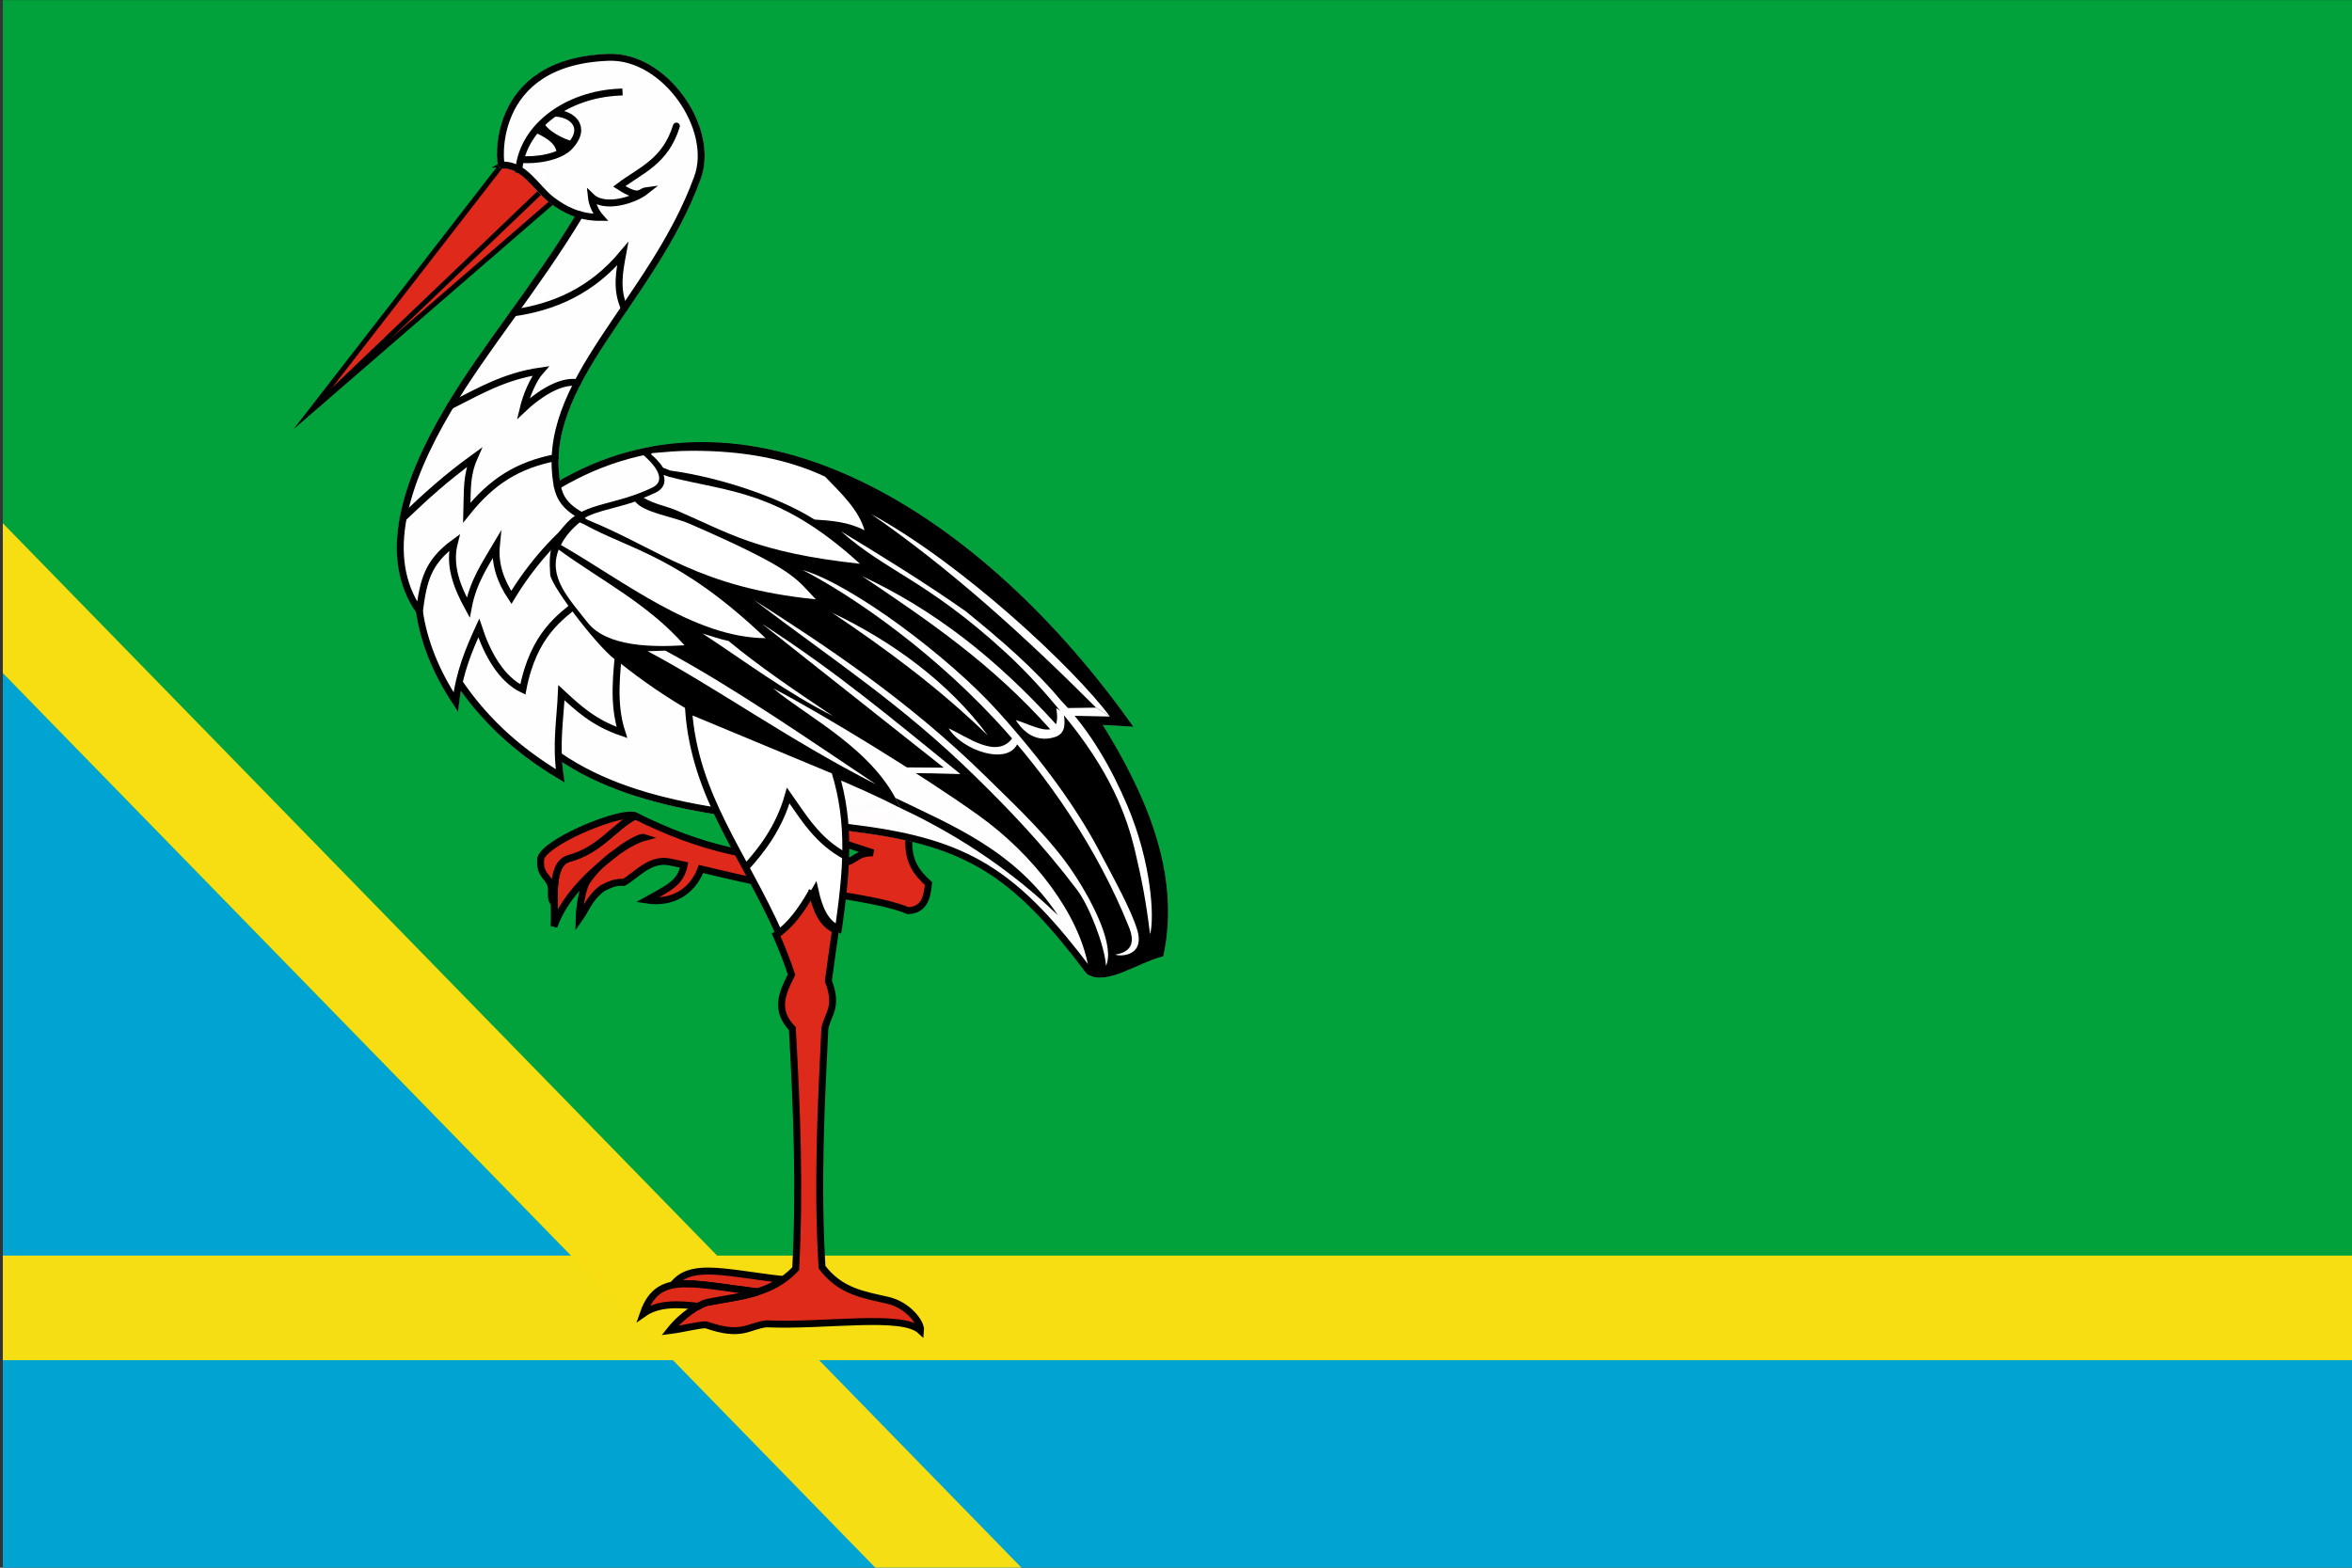 <?xml version="1.0" encoding="UTF-8" standalone="no"?>
<svg
   xmlns:dc="http://purl.org/dc/elements/1.1/"
   xmlns:cc="http://creativecommons.org/ns#"
   xmlns:rdf="http://www.w3.org/1999/02/22-rdf-syntax-ns#"
   xmlns:svg="http://www.w3.org/2000/svg"
   xmlns="http://www.w3.org/2000/svg"
   id="svg4218"
   version="1.1"
   viewBox="0 0 396.875 264.583"
   height="264.583mm"
   width="396.875mm">
  <rect x="0" y="0" width="396.875" height="264.583" fill="#333333" stroke="none"/>
  <defs
     id="defs4212" />
  <g
     transform="translate(4.1309059e-6,-32.417)"
     id="layer1">
    <g
       id="g4154"
       style="display:inline;stroke-width:1.067"
       transform="matrix(0.937,0,0,0.937,894.811,74.078)">
      <rect
         style="opacity:0.99;fill:#01a43c;fill-opacity:0.992;fill-rule:nonzero;stroke:none;stroke-width:1.248;stroke-linecap:butt;stroke-linejoin:miter;stroke-miterlimit:5.4;stroke-dasharray:none;stroke-dashoffset:91.011;stroke-opacity:1"
         id="rect3855"
         width="423.333"
         height="282.222"
         x="-954.465"
         y="-44.438" />
      <path
         style="opacity:0.99;fill:#00a4d4;fill-opacity:0.992;fill-rule:nonzero;stroke:none;stroke-width:4.717;stroke-linecap:butt;stroke-linejoin:miter;stroke-miterlimit:5.4;stroke-dasharray:none;stroke-dashoffset:91.011;stroke-opacity:1"
         d="M 0,457.414 V 1066.666 H 1600 V 924.445 H 455.406 Z"
         transform="matrix(0.265,0,0,0.265,-954.465,-44.438)"
         id="path4010" />
      <path
         style="opacity:0.99;fill:#fadf12;fill-opacity:0.992;fill-rule:nonzero;stroke:none;stroke-width:4.717;stroke-linecap:butt;stroke-linejoin:miter;stroke-miterlimit:5.4;stroke-dasharray:none;stroke-dashoffset:91.011;stroke-opacity:1"
         d="M 0,355.555 V 457.412 L 386.066,853.334 H 0 v 71.111 H 455.408 L 594.09,1066.666 h 99.322 L 554.73,924.445 H 1600 V 853.334 H 485.389 Z"
         transform="matrix(0.265,0,0,0.265,-954.465,-44.438)"
         id="rect4004" />
      <g
         style="stroke-width:1.067"
         id="g4105"
         transform="translate(-464.908,-1.058)">
        <g
           style="stroke-width:1.067"
           id="g4023">
          <path
             id="path4019"
             d="m -399.749,-13.671 -34.273,44.214 43.582,-37.717 c -1.217,-4.308 0.091,-11.483 -9.31,-6.497 z"
             style="display:inline;opacity:1;fill:#df291a;fill-opacity:1;fill-rule:nonzero;stroke:#000000;stroke-width:0.909;stroke-linecap:butt;stroke-linejoin:miter;stroke-miterlimit:16.2;stroke-dasharray:none;stroke-dashoffset:91.011;stroke-opacity:1" />
          <path
             id="path4021"
             d="m -432.813,29.497 39.869,-38.152"
             style="display:inline;opacity:1;fill:none;fill-opacity:1;fill-rule:nonzero;stroke:#000000;stroke-width:0.909;stroke-linecap:butt;stroke-linejoin:miter;stroke-miterlimit:16.2;stroke-dasharray:none;stroke-dashoffset:91.011;stroke-opacity:1" />
        </g>
        <g
           transform="translate(-3.0871499e-6,-1.2375161e-5)"
           style="display:inline;fill:#df291a;fill-opacity:1;stroke-width:1.067"
           id="g4029">
          <path
             transform="scale(0.265)"
             id="path4025"
             d="m -1246.496,382.471 -78.531,10.963 69.021,22.48 c -12.233,-0.381 -11.981,6.918 -21.967,6.686 -59.031,-1.375 -94.689,-9.591 -139.629,-31.822 -14.232,7.032 -23.57,23.177 -45.193,28.971 -14.223,3.81 -8.463,35.006 -10.094,46.188 7.983,-22.603 28.812,-39.879 44.169,-51.683 7.425,-5.707 15.206,-9.491 17.114,-8.843 -8.195,2.156 -29.487,15.113 -38.938,30.054 -3.161,4.997 -5.067,17.931 -5.219,25.445 4.963,-6.98 6.835,-14.218 15.721,-20.871 4.482,-2.414 9.066,-4.556 14.637,-4.066 8.51,-4.711 17.651,-16.535 31.053,-13.938 3.176,0.616 6.539,1.348 9.988,2.127 -2.45,11.888 -9.61,15.172 -25.268,23.818 16.323,2.514 30.599,-4.916 36.727,-21.139 16.232,3.891 34.776,8.508 55.85,11.807 34.159,5.347 67.917,9.448 84.902,16.568 11.084,-0.592 12.895,-9.131 13.822,-18.43 -7.487,-6.887 -14.178,-14.605 -13.316,-30.203 z"
             style="opacity:1;fill:#df291a;fill-opacity:1;fill-rule:nonzero;stroke:#000000;stroke-width:4.717;stroke-linecap:butt;stroke-linejoin:miter;stroke-miterlimit:5.4;stroke-dasharray:none;stroke-dashoffset:91.011;stroke-opacity:1" />
          <path
             transform="scale(0.265)"
             id="path4027"
             d="m -1420.949,390.215 c -14.038,0.141 -57.182,18.266 -60.873,29.34 -1.218,11.797 5.293,12.075 6.969,18.779 0.964,3.855 -1.021,9.126 2.147,11.594 0,-0.007 0.011,-0.014 0.016,-0.021 -0.175,-12.867 0.385,-27.61 9.896,-30.158 21.623,-5.793 30.961,-21.938 45.193,-28.971 -0.753,-0.398 -1.895,-0.577 -3.348,-0.562 z"
             style="opacity:1;fill:#df291a;fill-opacity:1;fill-rule:nonzero;stroke:#000000;stroke-width:4.717;stroke-linecap:butt;stroke-linejoin:miter;stroke-miterlimit:4;stroke-dasharray:none;stroke-dashoffset:91.011;stroke-opacity:1" />
        </g>
        <path
           style="color:#000000;font-style:normal;font-variant:normal;font-weight:normal;font-stretch:normal;font-size:medium;line-height:normal;font-family:sans-serif;font-variant-ligatures:normal;font-variant-position:normal;font-variant-caps:normal;font-variant-numeric:normal;font-variant-alternates:normal;font-feature-settings:normal;text-indent:0;text-align:start;text-decoration:none;text-decoration-line:none;text-decoration-style:solid;text-decoration-color:#000000;letter-spacing:normal;word-spacing:normal;text-transform:none;writing-mode:lr-tb;direction:ltr;text-orientation:mixed;dominant-baseline:auto;baseline-shift:baseline;text-anchor:start;white-space:normal;shape-padding:0;clip-rule:nonzero;display:inline;overflow:visible;visibility:visible;opacity:1;isolation:auto;mix-blend-mode:normal;color-interpolation:sRGB;color-interpolation-filters:linearRGB;solid-color:#000000;solid-opacity:1;vector-effect:none;fill:#ffffff;fill-opacity:0.992;fill-rule:nonzero;stroke:none;stroke-width:1.248;stroke-linecap:round;stroke-linejoin:miter;stroke-miterlimit:4;stroke-dasharray:none;stroke-dashoffset:91.011;stroke-opacity:1;color-rendering:auto;image-rendering:auto;shape-rendering:auto;text-rendering:auto;enable-background:accumulate"
           d="m -379.963,-33.673 c -0.165,-0.001 -0.33,0.001 -0.496,0.007 -11.071,0.379 -16.248,5.438 -18.465,10.383 -1.109,2.472 -1.497,4.901 -1.592,6.713 -0.048,0.906 -0.023,1.655 0.027,2.19 0.025,0.267 0.056,0.48 0.091,0.646 0.018,0.083 0.034,0.152 0.07,0.242 0.018,0.045 0.034,0.095 0.112,0.188 0.039,0.047 0.096,0.111 0.219,0.166 0.061,0.028 0.226,0.053 0.227,0.053 0,3.6e-5 0.252,-0.048 0.254,-0.049 l -0.203,0.049 c 0.922,-0.047 1.724,0.153 2.463,0.526 l -0.02,0.199 0.457,0.046 c 0.561,0.343 1.091,0.781 1.615,1.278 1.328,1.261 2.546,2.88 4.033,4.047 l 0.004,0.002 0.003,0.002 c 1.364,1.041 2.859,1.976 4.645,2.587 -3.78,6.186 -7.691,11.696 -11.459,16.943 a 0.585,0.585 0 0 0 -0.096,0.133 c -4.074,5.672 -7.975,11.046 -11.334,16.619 a 0.585,0.585 0 0 0 -0.127,0.213 c -0.125,0.208 -0.25,0.415 -0.373,0.624 -3.856,6.529 -6.894,13.191 -8.101,19.509 -0.006,0.032 -0.01,0.064 -0.016,0.097 a 0.586,0.586 0 0 0 -0.015,0.085 c -1.152,6.205 -0.507,12.104 2.941,17.086 0.81,5.432 2.958,10.917 6.615,16.451 l 0.874,1.32 0.195,-1.57 c 0.093,-0.744 0.208,-1.454 0.337,-2.143 4.077,5.684 9.551,11.074 17.592,15.881 l 1.052,0.629 -0.174,-1.214 c -0.121,-0.845 -0.203,-1.659 -0.26,-2.452 15.477,10.111 36.421,10.204 55.236,12.909 18.667,2.683 26.642,8.473 39.252,25.203 l 0.068,0.092 0.1,0.058 c 1.831,1.09 4.141,0.452 6.461,-0.463 2.32,-0.915 4.744,-2.173 6.785,-2.715 l 0.349,-0.093 0.074,-0.356 c 2.873,-14.095 -2.692,-27.817 -11.08,-41.336 l 5.551,0.322 -0.717,-0.996 c -14.359,-19.964 -31.782,-35.635 -49.819,-43.852 -9.018,-4.109 -18.202,-6.346 -27.215,-6.311 -8.748,0.035 -17.335,2.213 -25.455,6.901 -0.211,-1.385 -0.283,-2.748 -0.236,-4.096 a 0.586,0.586 0 0 0 0,-0.029 v -0.029 a 0.586,0.586 0 0 0 0,-0.002 c 0.268,-7.094 3.881,-13.763 8.524,-20.855 1.197,-1.829 2.468,-3.692 3.757,-5.585 a 0.585,0.585 0 0 0 0.163,-0.24 c 4.812,-7.071 9.933,-14.684 13.17,-23.577 1.699,-4.667 0.142,-10.333 -3.082,-14.803 -3.123,-4.33 -7.865,-7.597 -12.983,-7.632 z"
           id="path4031" />
        <path
           style="display:inline;opacity:1;fill:none;fill-opacity:1;fill-rule:nonzero;stroke:#000000;stroke-width:1.248;stroke-linecap:round;stroke-linejoin:miter;stroke-miterlimit:4;stroke-dasharray:none;stroke-dashoffset:91.011;stroke-opacity:1"
           d="m -389.709,44.109 c -3.525,-18.516 17.06,-33.008 25.264,-55.547 3.212,-8.824 -5.898,-21.989 -15.993,-21.643 -21.804,0.747 -19.628,19.548 -19.31,19.41 4.073,-0.21 6.144,4.027 8.941,6.22 2.341,1.787 4.966,3.205 8.885,3.205 -0.896,-1.001 -1.513,-2.385 -1.653,-3.71 2.355,2.278 7.712,0.636 9.879,-1.098 -1.177,0.154 -1.078,1.639 -4.851,-0.786 3.884,-2.918 8.304,-4.428 10.287,-10.856"
           id="path4033" />
        <path
           style="display:inline;opacity:1;fill:none;fill-opacity:1;fill-rule:nonzero;stroke:#000000;stroke-width:1.248;stroke-linecap:round;stroke-linejoin:miter;stroke-miterlimit:7.3;stroke-dasharray:none;stroke-dashoffset:91.011;stroke-opacity:1"
           d="m -385.628,-4.728 c -8.242,13.627 -17.159,23.952 -23.776,35.158 -7.671,12.99 -12.029,26.45 -5.14,36.257 0.736,-5.45 1.422,-8.797 6.304,-12.356 -1.034,4.053 0.397,7.858 2.498,11.702 0.867,-4.66 3.072,-7.824 5.071,-11.218 -0.332,3.352 0.726,6.45 2.692,9.384 3.447,-5.725 8.287,-11.291 12.962,-14.558 -3.135,-1.554 -4.294,-3.39 -4.692,-5.532"
           id="path4035" />
        <path
           style="display:inline;opacity:1;fill:none;fill-opacity:1;fill-rule:nonzero;stroke:#000000;stroke-width:1.248;stroke-linecap:round;stroke-linejoin:miter;stroke-miterlimit:7.3;stroke-dasharray:none;stroke-dashoffset:91.011;stroke-opacity:1"
           d="m -417.458,49.878 c 4.09,-3.912 7.764,-7.247 12.792,-10.891 -1.437,3.267 -1.213,5.766 -1.332,9.937 4.582,-5.735 9.225,-8.545 15.902,-9.887"
           id="path4037" />
        <path
           style="display:inline;opacity:1;fill:none;fill-opacity:1;fill-rule:nonzero;stroke:#000000;stroke-width:1.248;stroke-linecap:round;stroke-linejoin:miter;stroke-miterlimit:7.3;stroke-dasharray:none;stroke-dashoffset:91.011;stroke-opacity:1"
           d="m -408.962,29.687 c 4.999,-2.519 9.71,-5.336 16.23,-6.272 -1.325,1.489 -2.573,4.498 -3.125,6.813 2.345,-2.221 6.476,-5.244 9.796,-4.704"
           id="path4039" />
        <path
           style="display:inline;opacity:1;fill:none;fill-opacity:1;fill-rule:nonzero;stroke:#000000;stroke-width:1.248;stroke-linecap:round;stroke-linejoin:miter;stroke-miterlimit:7.3;stroke-dasharray:none;stroke-dashoffset:91.011;stroke-opacity:1"
           d="m -397.542,12.946 c 7.328,-1.055 14.058,-3.994 19.614,-10.635 -0.598,3.226 -1.23,6.45 0.302,9.809"
           id="path4041" />
        <path
           style="display:inline;opacity:1;fill:none;fill-opacity:1;fill-rule:nonzero;stroke:#000000;stroke-width:1.248;stroke-linecap:square;stroke-linejoin:miter;stroke-miterlimit:7.3;stroke-dasharray:none;stroke-dashoffset:91.011;stroke-opacity:1"
           d="m -396.634,-12.884 c 0.786,-7.833 8.772,-13.499 18.05,-13.922"
           id="path4043" />
        <path
           style="display:inline;opacity:1;fill:none;fill-opacity:1;fill-rule:nonzero;stroke:#000000;stroke-width:1.248;stroke-linecap:butt;stroke-linejoin:miter;stroke-miterlimit:7.3;stroke-dasharray:none;stroke-dashoffset:91.011;stroke-opacity:1"
           d="m -396.318,-14.69 c 2.541,0.249 7.027,-0.302 8.931,-2.424 3.21,-3.578 0.126,-5.912 -2.849,-5.912"
           id="path4045" />
        <path
           style="display:inline;opacity:1;fill:#000000;fill-opacity:1;fill-rule:nonzero;stroke:none;stroke-width:0.028;stroke-linecap:butt;stroke-linejoin:miter;stroke-miterlimit:7.3;stroke-dasharray:none;stroke-dashoffset:91.011;stroke-opacity:1"
           d="m -386.744,-17.934 c -1.615,-0.231 -4.908,-1.991 -5.45,-3.517 l -1.685,1.838 c 1.743,0.807 4.092,1.905 4.089,4.052 z"
           id="path4047" />
        <path
           style="display:inline;opacity:1;fill:none;fill-opacity:1;fill-rule:nonzero;stroke:#000000;stroke-width:1.248;stroke-linecap:butt;stroke-linejoin:miter;stroke-miterlimit:7.3;stroke-dasharray:none;stroke-dashoffset:91.011;stroke-opacity:1"
           d="m -414.544,66.686 c 0.78,5.384 2.9,10.832 6.548,16.353 0.687,-5.483 2.39,-9.442 4.149,-13.318 1.55,4.691 4.08,9.228 7.94,11.064 1.917,-10.12 7.078,-13.21 9.681,-15.47"
           id="path4049" />
        <path
           style="display:inline;opacity:1;fill:none;fill-opacity:1;fill-rule:nonzero;stroke:#000000;stroke-width:1.248;stroke-linecap:butt;stroke-linejoin:miter;stroke-miterlimit:7.3;stroke-dasharray:none;stroke-dashoffset:91.011;stroke-opacity:1"
           d="m -407.38,79.515 c 4.113,6.035 9.694,11.75 18.194,16.831 -0.824,-5.742 0.004,-10.108 0.215,-14.988 2.911,2.692 5.756,5.41 10.9,7.171 -1.681,-5.179 -0.971,-10.556 -0.43,-15.92"
           id="path4051" />
        <path
           style="display:inline;opacity:1;fill:none;fill-opacity:1;fill-rule:nonzero;stroke:#000000;stroke-width:1.248;stroke-linecap:butt;stroke-linejoin:miter;stroke-miterlimit:7.3;stroke-dasharray:none;stroke-dashoffset:91.011;stroke-opacity:1"
           d="m -389.517,92.673 c 15.358,10.624 36.695,10.698 55.97,13.469 18.763,2.697 26.992,8.656 39.635,25.43 3.087,1.839 8.508,-2.104 12.796,-3.241 2.896,-14.205 -2.856,-28.09 -11.546,-41.866 l 5.399,0.313 c -28.625,-39.798 -69.457,-62.405 -102.447,-42.669"
           id="path4053" />
        <path
           style="color:#000000;font-style:normal;font-variant:normal;font-weight:normal;font-stretch:normal;font-size:medium;line-height:normal;font-family:sans-serif;font-variant-ligatures:normal;font-variant-position:normal;font-variant-caps:normal;font-variant-numeric:normal;font-variant-alternates:normal;font-feature-settings:normal;text-indent:0;text-align:start;text-decoration:none;text-decoration-line:none;text-decoration-style:solid;text-decoration-color:#000000;letter-spacing:normal;word-spacing:normal;text-transform:none;writing-mode:lr-tb;direction:ltr;text-orientation:mixed;dominant-baseline:auto;baseline-shift:baseline;text-anchor:start;white-space:normal;shape-padding:0;clip-rule:nonzero;display:inline;overflow:visible;visibility:visible;opacity:1;isolation:auto;mix-blend-mode:normal;color-interpolation:sRGB;color-interpolation-filters:linearRGB;solid-color:#000000;solid-opacity:1;vector-effect:none;fill:#000000;fill-opacity:1;fill-rule:nonzero;stroke:none;stroke-width:0.056;stroke-linecap:round;stroke-linejoin:miter;stroke-miterlimit:4;stroke-dasharray:none;stroke-dashoffset:91.011;stroke-opacity:1;color-rendering:auto;image-rendering:auto;shape-rendering:auto;text-rendering:auto;enable-background:accumulate"
           d="m -363.82,36.275 c -3.088,0.012 -6.155,0.293 -9.19,0.855 l -1.508,1.19 c 1.526,1.183 5.04,4.607 1.903,6.11 -6.731,3.225 -11.892,2.618 -15.335,6.302 -2.625,2.809 -3.392,4.564 -3.032,9.358 0.165,2.196 9.6,14.426 12.293,15.696 18.009,14.49 33.854,17.677 50.748,26.344 -4.531,-10.427 -16.47,-16.212 -22.9,-21.551 8.588,4.432 26.619,15.46 36.953,22.846 10.236,7.316 18.132,17.979 19.792,27.199 l 0.926,1.878 c 1.629,0.419 3.521,-0.144 5.42,-0.893 2.32,-0.915 4.744,-2.173 6.785,-2.715 l 0.349,-0.093 0.074,-0.356 c 2.873,-14.095 -2.692,-27.817 -11.08,-41.336 l 5.551,0.322 -0.717,-0.996 c -14.359,-19.964 -31.783,-35.635 -49.819,-43.852 -9.018,-4.109 -18.202,-6.346 -27.215,-6.311 z"
           id="path4055" />
        <path
           style="display:inline;opacity:1;fill:#ffffff;fill-opacity:1;fill-rule:nonzero;stroke:none;stroke-width:0.028;stroke-linecap:butt;stroke-linejoin:miter;stroke-miterlimit:7.3;stroke-dasharray:none;stroke-dashoffset:91.011;stroke-opacity:1"
           d="m -373.436,73.89 3.188,-0.105 c 12.649,6.861 25.298,15.658 37.947,24.096 -15.412,-7.807 -28.901,-17.515 -41.136,-23.991 z"
           id="path4057" />
        <path
           style="display:inline;opacity:1;fill:#ffffff;fill-opacity:1;fill-rule:nonzero;stroke:none;stroke-width:0.028;stroke-linecap:butt;stroke-linejoin:miter;stroke-miterlimit:7.3;stroke-dasharray:none;stroke-dashoffset:91.011;stroke-opacity:1"
           d="m -363.557,70.701 c 1.568,0.487 3.136,1.007 4.704,1.359 5.314,4.418 11.965,8.957 18.791,13.512 -8.594,-4.358 -15.78,-9.822 -23.495,-14.871 z"
           id="path4059" />
        <path
           style="display:inline;opacity:1;fill:#ffffff;fill-opacity:1;fill-rule:nonzero;stroke:none;stroke-width:0.056;stroke-linecap:butt;stroke-linejoin:miter;stroke-miterlimit:4;stroke-dasharray:none;stroke-dashoffset:91.011;stroke-opacity:1"
           d="m -327.689,94.812 7.579,0.056 -32.747,-25.923 c 13.497,8.701 23.229,16.939 35.747,27.075 0,0 -10.276,-0.308 -10.145,-0.099 0.131,0.209 -0.433,-1.109 -0.433,-1.109 z"
           id="path4061" />
        <path
           style="display:inline;opacity:1;fill:#ffffff;fill-opacity:1;fill-rule:nonzero;stroke:none;stroke-width:0.056;stroke-linecap:butt;stroke-linejoin:miter;stroke-miterlimit:4;stroke-dasharray:none;stroke-dashoffset:91.011;stroke-opacity:1"
           d="m -354.284,64.664 c 14.377,10.941 26.512,18.691 40.003,31.93 5.717,5.61 11.798,11.846 18.201,20.313 2.145,2.836 4.931,9.952 5.187,13.643 1.574,-3.491 -2.105,-10.979 -5.701,-16.471 -4.17,-6.367 -10.185,-11.953 -15.891,-17.565 -14.228,-13.996 -29.041,-23.669 -41.799,-31.849 z"
           id="path4063" />
        <path
           style="display:inline;opacity:1;fill:#ffffff;fill-opacity:1;fill-rule:nonzero;stroke:none;stroke-width:0.056;stroke-linecap:butt;stroke-linejoin:miter;stroke-miterlimit:4;stroke-dasharray:none;stroke-dashoffset:91.011;stroke-opacity:1"
           d="m -340.227,66.955 c 10.738,5.107 20.974,12.492 28.071,22.129 -9.03,-8.767 -18.608,-15.77 -28.071,-22.129 z"
           id="path4065" />
        <path
           style="display:inline;opacity:1;fill:#ffffff;fill-opacity:1;fill-rule:nonzero;stroke:none;stroke-width:0.056;stroke-linecap:butt;stroke-linejoin:miter;stroke-miterlimit:4;stroke-dasharray:none;stroke-dashoffset:91.011;stroke-opacity:1"
           d="m -307.671,89.435 c -2.822,4.071 -8.235,-0.175 -11.562,-1.646 2.475,4.065 11.006,6.897 12.516,2.445 z"
           id="path4067" />
        <path
           style="display:inline;opacity:1;fill:#ffffff;fill-opacity:1;fill-rule:nonzero;stroke:none;stroke-width:0.056;stroke-linecap:butt;stroke-linejoin:miter;stroke-miterlimit:4;stroke-dasharray:none;stroke-dashoffset:91.011;stroke-opacity:1"
           d="m -345.503,59.271 c 7.644,3.937 21.654,13.101 34.47,26.753 9.737,10.373 18.692,23.66 24.181,37.328 1.413,3.281 0.27,4.754 -2.352,5.182 0.51,0.338 5.36,0.513 3.959,-4.355 -0.999,-3.468 -4.113,-9.121 -7.005,-14.58 -3.956,-7.468 -9.969,-15.835 -18.104,-24.871 -8.939,-9.928 -26.318,-22.864 -35.148,-25.457 z"
           id="path4069" />
        <path
           style="display:inline;opacity:1;fill:#ffffff;fill-opacity:1;fill-rule:nonzero;stroke:none;stroke-width:0.056;stroke-linecap:butt;stroke-linejoin:miter;stroke-miterlimit:4;stroke-dasharray:none;stroke-dashoffset:91.011;stroke-opacity:1"
           d="m -300.887,88.008 c -10.69,-12 -22.097,-19.676 -33.917,-27.631 12.805,6.009 23.885,14.505 35.117,26.894 -0.474,0.478 -0.568,1.106 -1.2,0.737 z"
           id="path4071" />
        <path
           style="display:inline;opacity:1;fill:#ffffff;fill-opacity:1;fill-rule:nonzero;stroke:none;stroke-width:0.056;stroke-linecap:butt;stroke-linejoin:miter;stroke-miterlimit:4;stroke-dasharray:none;stroke-dashoffset:91.011;stroke-opacity:1"
           d="m -338.634,52.283 c 8.252,7.31 15.46,8.845 29.448,21.639 4.375,4.001 7.594,7.739 10.466,11.196 8.56,10.305 11.554,18.321 13.117,25.006 1.162,4.97 1.921,8.779 2.644,14.755 0.803,-2.796 0.335,-12.806 -4.149,-23.317 -2.752,-6.451 -6.535,-13.264 -11.936,-18.83 -4.628,-5.592 -10.724,-10.846 -17.109,-16.033 -7.37,-5.178 -14.921,-9.812 -22.482,-14.416 z"
           id="path4073" />
        <path
           style="display:inline;opacity:1;fill:#ffffff;fill-opacity:1;fill-rule:nonzero;stroke:none;stroke-width:0.056;stroke-linecap:butt;stroke-linejoin:miter;stroke-miterlimit:4;stroke-dasharray:none;stroke-dashoffset:91.011;stroke-opacity:1"
           d="m -290.193,85.657 c -6.21,-8.421 -26.425,-27.475 -43.017,-36.477 14.536,10.047 27.759,22.113 40.529,34.876"
           id="path4075" />
        <path
           style="display:inline;opacity:1;fill:#ffffff;fill-opacity:1;fill-rule:nonzero;stroke:none;stroke-width:0.056;stroke-linecap:butt;stroke-linejoin:miter;stroke-miterlimit:4;stroke-dasharray:none;stroke-dashoffset:91.011;stroke-opacity:1"
           d="m -298.381,84.135 5.701,-0.078 2.488,1.601 -7.116,-0.143 z"
           id="path4077" />
        <path
           style="display:inline;opacity:1;fill:#ffffff;fill-opacity:1;fill-rule:nonzero;stroke:none;stroke-width:0.056;stroke-linecap:butt;stroke-linejoin:miter;stroke-miterlimit:4;stroke-dasharray:none;stroke-dashoffset:91.011;stroke-opacity:1"
           d="m -299.855,84.148 c 1.097,6.309 -3.719,3.232 -7.279,2.15 0.693,1.12 2.996,4.358 7.054,3.053 2.205,-0.709 1.712,-2.982 1.573,-4.36 z"
           id="path4079" />
        <path
           style="display:inline;opacity:1;fill:#000000;fill-opacity:1;fill-rule:nonzero;stroke:none;stroke-width:0.056;stroke-linecap:butt;stroke-linejoin:miter;stroke-miterlimit:4;stroke-dasharray:none;stroke-dashoffset:91.011;stroke-opacity:1"
           d="m -327.941,102.131 c 5.752,2.694 17.31,8.616 28.385,19.326 -7.824,-11.804 -19.373,-16.307 -29.27,-21.139 z"
           id="path4081" />
        <path
           style="display:inline;opacity:1;fill:#ffffff;fill-opacity:1;fill-rule:nonzero;stroke:none;stroke-width:0.27;stroke-linecap:butt;stroke-linejoin:miter;stroke-miterlimit:7.3;stroke-dasharray:none;stroke-dashoffset:91.011;stroke-opacity:1"
           d="m -365.437,37.791 c -2.538,0.006 -4.395,0.181 -7.087,0.411 -0.018,-0.005 -0.034,-0.01 -0.052,-0.015 l -0.274,0.217 c 0.727,0.621 1.58,1.444 2.186,2.431 0.427,0.172 0.813,0.329 1.27,0.512 9.038,1.227 19.639,4.824 26.013,8.83 3.033,0.19 6.063,0.413 9.001,1.939 -1.042,-3.683 -4.174,-6.635 -7.098,-9.659 -6.839,-3.232 -14.894,-4.685 -23.958,-4.664 z"
           id="path4083" />
        <path
           style="display:inline;opacity:1;fill:#ffffff;fill-opacity:1;fill-rule:nonzero;stroke:none;stroke-width:0.27;stroke-linecap:butt;stroke-linejoin:miter;stroke-miterlimit:7.3;stroke-dasharray:none;stroke-dashoffset:91.011;stroke-opacity:1"
           d="m -370.57,42.148 c 0.145,0.425 0.212,0.868 0.14,1.319 -0.119,0.748 -0.665,1.426 -1.566,1.858 -0.74,0.355 -1.46,0.662 -2.162,0.935 1.94,1.153 4.09,1.492 5.981,2.298 9.194,3.927 14.276,7.552 32.97,9.587 -14.65,-13.399 -23.907,-12.93 -34.364,-15.667 -0.336,-0.112 -0.664,-0.218 -0.999,-0.329 z"
           id="path4085" />
        <path
           style="display:inline;opacity:1;fill:#ffffff;fill-opacity:1;fill-rule:nonzero;stroke:none;stroke-width:0.27;stroke-linecap:butt;stroke-linejoin:miter;stroke-miterlimit:7.3;stroke-dasharray:none;stroke-dashoffset:91.011;stroke-opacity:1"
           d="m -375.681,46.936 c -1.933,0.652 -3.699,1.075 -5.276,1.514 -1.213,0.337 -2.305,0.681 -3.291,1.134 -0.15,0.2 -1.032,0.225 0.217,0.738 12.817,5.262 19.852,12.109 40.884,14.226 -3.657,-3.796 -3.602,-5.28 -22.803,-13.639 -2.92,-1.271 -8.15,-1.94 -9.731,-3.972 z"
           id="path4087" />
        <path
           style="display:inline;opacity:1;fill:#ffffff;fill-opacity:1;fill-rule:nonzero;stroke:none;stroke-width:0.27;stroke-linecap:butt;stroke-linejoin:miter;stroke-miterlimit:7.3;stroke-dasharray:none;stroke-dashoffset:91.011;stroke-opacity:1"
           d="m -385.673,50.691 c -1.358,1.102 -2.683,2.604 -3.38,4.072 11.304,6.47 23.958,16.687 36.854,16.78 -15.553,-14.878 -24.743,-16.051 -32.689,-20.511 -0.162,-0.061 -0.448,-0.188 -0.785,-0.341 z"
           id="path4089" />
        <path
           style="display:inline;opacity:1;fill:#ffffff;fill-opacity:1;fill-rule:nonzero;stroke:none;stroke-width:0.27;stroke-linecap:butt;stroke-linejoin:miter;stroke-miterlimit:7.3;stroke-dasharray:none;stroke-dashoffset:91.011;stroke-opacity:1"
           d="m -366.798,72.823 c -6.608,-7.485 -14.94,-11.611 -22.662,-17.23 -1.905,4.974 1.681,8.633 5.187,13.105 3.506,4.471 11.826,4.466 17.475,4.126 z"
           id="path4091" />
        <path
           style="display:inline;opacity:1;fill:#ffffff;fill-opacity:1;fill-rule:nonzero;stroke:#000000;stroke-width:1.248;stroke-linecap:butt;stroke-linejoin:miter;stroke-miterlimit:4;stroke-dasharray:none;stroke-dashoffset:91.011;stroke-opacity:1"
           d="m -366.059,84.495 c 1.121,15.637 10.047,26.1 16.314,40.3 0,1e-5 0.003,-0.002 0.003,-0.002 2.422,-1.563 4.515,-4.381 6.451,-7.792 0.704,3.153 1.774,5.86 4.221,6.883 0.003,-0.018 0.005,-0.038 0.008,-0.056 1.429,-10.201 2.301,-18.783 -0.69,-28.392 z"
           id="path4093" />
        <path
           style="display:inline;opacity:1;fill:none;fill-opacity:1;fill-rule:nonzero;stroke:#000000;stroke-width:1.248;stroke-linecap:butt;stroke-linejoin:miter;stroke-miterlimit:4;stroke-dasharray:none;stroke-dashoffset:91.011;stroke-opacity:1"
           d="m -355.769,112.877 c 2.84,-3.106 6.016,-7.199 7.653,-12.986 2.814,3.998 5.258,8.202 10.343,10.93"
           id="path4095" />
        <g
           transform="translate(-3.0871499e-6,-1.2375161e-5)"
           id="g4103"
           style="display:inline;fill:#de2a1b;fill-opacity:0.992;stroke:#000000;stroke-width:1.067">
          <path
             transform="scale(0.265)"
             id="path4097"
             d="m -1367.965,700.135 c -10.731,-0.036 -18.514,2.293 -24.072,9.492 2.866,-0.561 6.001,-0.811 9.453,-0.799 12.004,0.041 27.781,3.029 48.174,5.482 -0.51,0.164 -1.024,0.318 -1.537,0.473 6.573,-1.972 12.921,-4.675 18.859,-8.842 -21.725,-2.504 -38.345,-5.764 -50.877,-5.807 z m 30.912,14.973 c -1.878,0.539 -3.772,1.026 -5.682,1.467 1.91,-0.439 3.803,-0.929 5.682,-1.467 z m -5.682,1.467 c -1.051,0.243 -2.111,0.463 -3.17,0.684 0.017,0.002 0.034,0.004 0.051,0.006 1.044,-0.217 2.083,-0.451 3.119,-0.689 z"
             style="opacity:1;fill:#de2a1b;fill-opacity:0.992;fill-rule:nonzero;stroke:#000000;stroke-width:4.717;stroke-linecap:butt;stroke-linejoin:miter;stroke-miterlimit:4;stroke-dasharray:none;stroke-dashoffset:91.011;stroke-opacity:1" />
          <path
             transform="scale(0.265)"
             id="path4099"
             d="m -1297.475,442.205 c -7.317,12.893 -15.227,23.543 -24.383,29.451 0,-2e-5 -0.012,0.008 -0.012,0.008 3.797,8.604 7.346,17.558 10.463,27.027 -6.553,12.716 -11.426,24.32 0.533,36.637 3.103,54.428 5.19,108.856 2.285,163.283 -16.991,17.837 -38.664,18.551 -59.9,22.768 -4.588,0.911 -16.848,8.073 -25.648,19.223 9.002,-1.134 19.919,-4.042 24.566,-3.924 24.435,8.519 28.291,0.965 40.926,-0.664 40.104,1.793 92.402,-7.121 104.934,4.619 0.564,-5.417 -8.688,-17.496 -22.266,-20.609 -16.305,-3.738 -32.21,-5.922 -44.723,-22.496 -3.315,-56.007 -0.689,-109.045 1.92,-162.09 1.834,-10.125 9.36,-14.329 2.416,-32.52 1.591,-12.221 3.301,-23.705 4.842,-34.697 -9.247,-3.869 -13.291,-14.099 -15.953,-26.016 z"
             style="opacity:1;fill:#de2a1b;fill-opacity:0.992;fill-rule:nonzero;stroke:#000000;stroke-width:4.717;stroke-linecap:butt;stroke-linejoin:miter;stroke-miterlimit:4;stroke-dasharray:none;stroke-dashoffset:91.011;stroke-opacity:1" />
          <path
             transform="scale(0.265)"
             id="path4101"
             d="m -1382.584,708.828 c -14.911,-0.051 -24.13,4.463 -29.598,20.266 10.137,-7.171 23.54,-6.662 37.309,-4.996 2.667,-1.492 4.919,-2.428 6.385,-2.719 11.505,-2.285 23.131,-3.561 34.078,-7.068 -20.393,-2.453 -36.17,-5.442 -48.174,-5.482 z"
             style="opacity:1;fill:#de2a1b;fill-opacity:0.992;fill-rule:nonzero;stroke:#000000;stroke-width:4.717;stroke-linecap:butt;stroke-linejoin:miter;stroke-miterlimit:4;stroke-dasharray:none;stroke-dashoffset:91.011;stroke-opacity:1" />
        </g>
      </g>
    </g>
  </g>
</svg>
